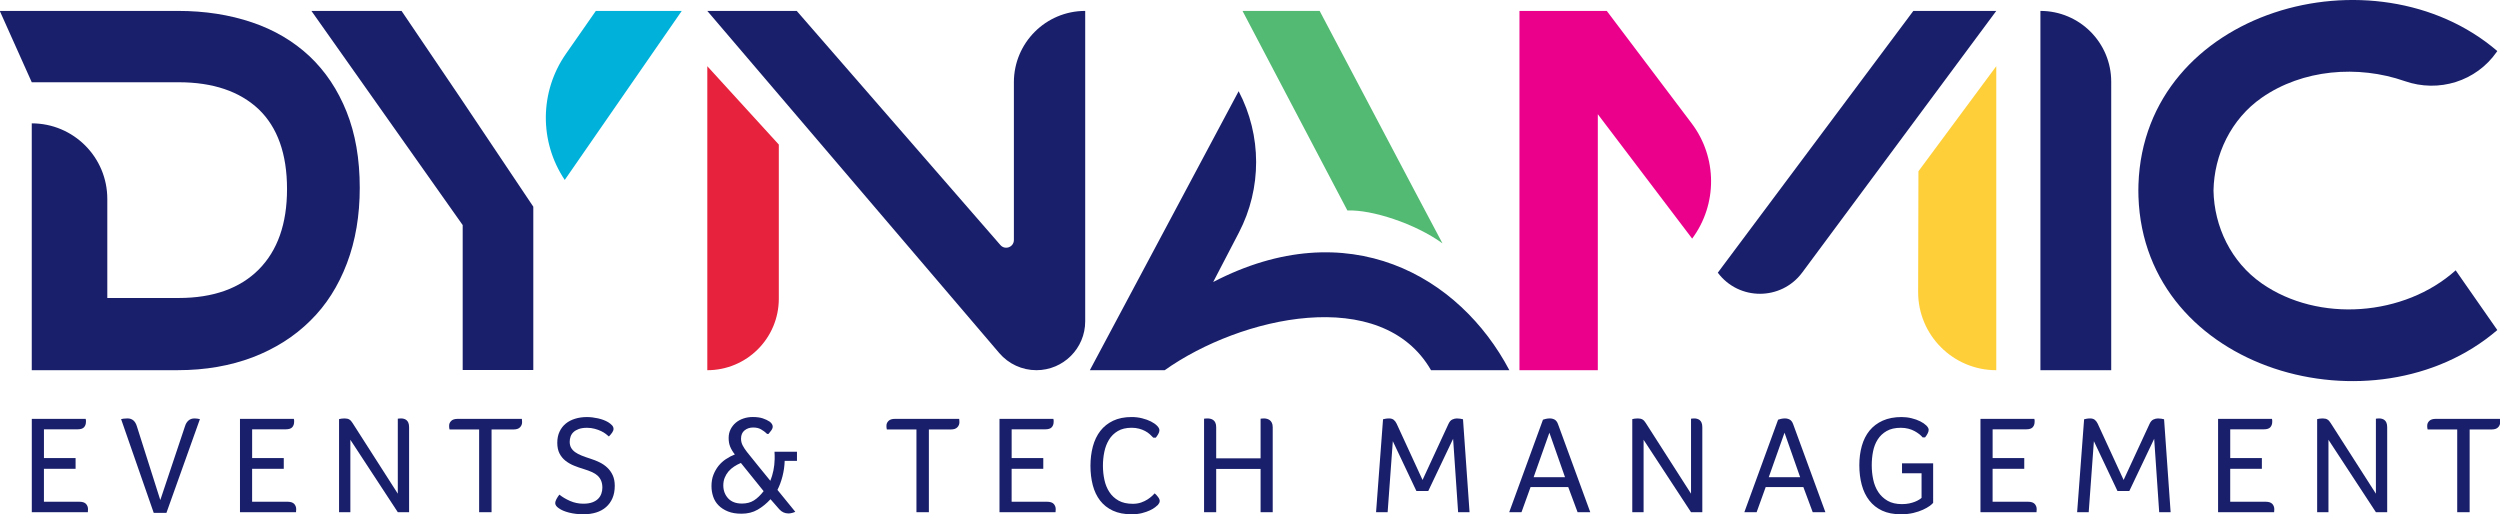<?xml version="1.0" encoding="UTF-8"?>
<svg xmlns="http://www.w3.org/2000/svg" xmlns:i="http://ns.adobe.com/AdobeIllustrator/10.0/" id="Layer_1" version="1.2" viewBox="0 0 175 36">
  <g>
    <path d="M3.075,32.065h2.216v.751h-2.216v2.306h2.48c.215,0,.37.051.465.151.093.102.141.227.141.376,0,.025-.002.051-.005.073-.003.024-.005.044-.005.064v.068h-3.926v-6.534h3.771c.014.039.02.073.02.102v.103c0,.149-.042.275-.127.375-.085.102-.241.153-.47.153h-2.343v2.012Z" fill="#191f6b"></path>
    <path d="M11.65,35.903h-.888l-2.285-6.565c.046-.014.109-.024.19-.034s.168-.015.259-.015c.326,0,.544.183.654.548l1.641,5.168,1.729-5.168c.051-.17.132-.303.244-.4.11-.098.253-.147.429-.147.071,0,.136.005.19.015.056.01.117.02.181.034l-2.345,6.565Z" fill="#191f6b"></path>
    <path d="M17.648,32.065h2.216v.751h-2.216v2.306h2.48c.215,0,.37.051.465.151.093.102.141.227.141.376,0,.025-.002.051-.005.073-.003.024-.005.044-.005.064v.068h-3.926v-6.534h3.771c.014.039.02.073.02.102v.103c0,.149-.042.275-.127.375-.085.102-.241.153-.47.153h-2.343v2.012Z" fill="#191f6b"></path>
    <path d="M27.846,34.556v-5.246c.019,0,.042-.003.068-.01.02,0,.044-.002.073-.005.031-.003.061-.005.093-.005.059,0,.12.008.185.025.066.015.125.046.181.088s.102.103.137.185.053.186.053.317v5.949h-.79l-3.321-5.069v5.069h-.792v-6.515c.039-.014.095-.024.166-.034s.144-.015.215-.015c.142,0,.256.025.337.075.081.047.158.131.229.248l3.165,4.944Z" fill="#191f6b"></path>
    <path d="M33.541,30.061h-2.072c-.005-.032-.012-.061-.019-.086-.007-.027-.01-.056-.01-.088v-.098c0-.124.049-.232.147-.327.097-.095.246-.141.449-.141h4.493c0,.032.003.061.01.086,0,.027,0,.051.003.075.003.022.005.044.005.063,0,.144-.047.266-.146.366-.098.102-.248.151-.449.151h-1.543v5.793h-.87v-5.793Z" fill="#191f6b"></path>
    <path d="M39.156,34.623c.209.17.458.317.748.444s.6.192.932.192c.254,0,.466-.034.636-.098.168-.064.303-.149.405-.254.1-.103.173-.222.219-.356s.07-.271.07-.415c0-.183-.029-.342-.083-.478-.056-.137-.137-.256-.246-.358-.109-.1-.242-.186-.407-.258-.163-.073-.349-.141-.558-.205-.242-.073-.475-.153-.697-.244s-.419-.205-.592-.342-.312-.305-.417-.509c-.103-.202-.156-.451-.156-.751,0-.293.053-.553.159-.776.105-.225.251-.412.434-.563.183-.149.402-.263.656-.341s.531-.117.831-.117c.241,0,.5.031.776.092.276.063.512.153.709.27.103.064.192.136.263.21s.109.161.109.258c0,.08-.032.163-.093.254-.063.092-.139.183-.231.275-.051-.046-.124-.105-.214-.176-.092-.071-.202-.139-.332-.2-.131-.063-.278-.115-.444-.161s-.348-.07-.543-.07c-.229,0-.419.029-.571.083-.153.056-.276.127-.371.215s-.163.192-.205.312c-.042.122-.063.244-.063.366,0,.164.032.303.097.42.066.117.161.22.285.309s.275.168.451.239.378.142.607.215c.229.071.446.158.651.258.207.102.388.227.544.376.158.149.283.327.378.532.093.205.141.451.141.737,0,.326-.053.612-.159.86-.105.248-.256.456-.449.626s-.424.297-.695.381c-.27.083-.568.125-.893.125-.358,0-.692-.039-1-.117-.31-.078-.553-.181-.729-.312-.163-.11-.244-.231-.244-.361,0-.071.031-.163.088-.275.059-.11.127-.214.205-.312Z" fill="#191f6b"></path>
    <path d="M55.672,35.827c-.071.032-.149.059-.234.081s-.166.034-.244.034c-.254,0-.47-.098-.644-.293l-.615-.704c-.275.3-.573.544-.899.732-.326.19-.704.283-1.134.283-.371,0-.688-.053-.951-.161-.264-.107-.483-.249-.654-.424-.173-.176-.298-.381-.376-.615-.078-.236-.117-.48-.117-.732,0-.293.044-.558.136-.792s.212-.444.361-.631c.151-.185.324-.342.524-.473.198-.131.405-.237.621-.322h-.01c-.151-.195-.259-.38-.327-.553-.07-.171-.103-.373-.103-.6,0-.222.046-.424.137-.605.092-.183.214-.337.366-.465s.332-.224.537-.293c.205-.068.42-.102.649-.102.273,0,.505.031.693.092.188.063.351.139.488.231.144.11.215.227.215.351,0,.085-.036.176-.109.275-.071.097-.132.175-.185.234h-.098c-.136-.131-.28-.237-.429-.322s-.332-.127-.548-.127c-.234,0-.434.066-.6.2s-.249.327-.249.582c0,.17.039.329.117.478s.18.303.303.459c.248.312.517.648.81,1.005.293.359.566.693.821,1.007.092-.229.163-.468.215-.719.051-.251.081-.515.088-.795v-.249c0-.095-.003-.185-.01-.27h1.572v.636h-.86c-.012.371-.064.734-.156,1.09-.092.354-.209.668-.351.943l1.249,1.534ZM51.932,35.249c.331,0,.614-.073.844-.22.231-.146.458-.363.678-.649-.273-.332-.539-.663-.8-.992s-.524-.656-.792-.982c-.17.073-.329.156-.478.254s-.28.212-.392.342c-.11.131-.198.276-.263.439-.066.163-.098.342-.098.537,0,.358.114.66.337.904.225.244.546.366.963.366Z" fill="#191f6b"></path>
    <path d="M64.153,30.061h-2.072c-.005-.032-.012-.061-.019-.086-.007-.027-.01-.056-.01-.088v-.098c0-.124.049-.232.147-.327.097-.095.246-.141.449-.141h4.493c0,.032.003.061.01.086,0,.027,0,.051.003.075.003.022.005.044.005.063,0,.144-.047.266-.146.366-.098.102-.248.151-.449.151h-1.543v5.793h-.87v-5.793Z" fill="#191f6b"></path>
    <path d="M70.814,32.065h2.216v.751h-2.216v2.306h2.48c.215,0,.37.051.465.151.093.102.141.227.141.376,0,.025-.002.051-.005.073-.003.024-.005.044-.005.064v.068h-3.926v-6.534h3.771c.014.039.02.073.02.102v.103c0,.149-.042.275-.127.375-.085.102-.241.153-.47.153h-2.343v2.012Z" fill="#191f6b"></path>
    <path d="M81.04,35.356c-.032.032-.093.085-.185.156-.092.073-.214.144-.366.215s-.336.136-.548.19c-.212.056-.458.083-.737.083-.5,0-.934-.085-1.299-.253-.365-.17-.663-.404-.895-.704s-.404-.658-.514-1.075c-.109-.417-.164-.87-.164-1.358s.058-.943.17-1.363c.114-.419.287-.78.522-1.083s.536-.541.897-.714c.361-.171.792-.258,1.294-.258.254,0,.498.029.732.088.234.058.441.132.621.224s.322.192.431.303c.107.11.161.214.161.312,0,.085-.029.175-.083.268-.056.095-.114.178-.171.249h-.176c-.071-.078-.154-.159-.249-.244s-.203-.159-.327-.224c-.124-.066-.263-.119-.42-.161-.156-.042-.329-.064-.517-.064-.39,0-.714.078-.971.231s-.463.354-.615.605-.263.534-.327.849c-.066.317-.098.641-.098.971,0,.339.034.668.103.987.068.32.183.605.346.854.163.251.378.451.646.602.266.149.598.224.995.224.215,0,.41-.031.587-.092.176-.063.327-.136.454-.22s.232-.166.317-.244.142-.137.176-.176c.071.059.147.142.229.249s.122.2.122.278c0,.059-.014.11-.039.153s-.058.088-.098.141Z" fill="#191f6b"></path>
    <path d="M85.133,32.084h3.108v-2.774c.025,0,.051-.003.078-.01.025,0,.051-.002.078-.005.025-.003.054-.005.088-.005.058,0,.122.008.19.025.068.015.134.046.195.088.063.042.114.103.156.185s.064.186.064.317v5.949h-.849v-3.028h-3.108v3.028h-.849v-6.544c.025,0,.053-.003.078-.01.027,0,.053-.002.078-.005.027-.003.056-.005.088-.005.066,0,.134.008.205.025.071.015.137.046.195.088.059.042.109.103.147.185s.058.186.058.317v2.179Z" fill="#191f6b"></path>
    <path d="M97.234,29.29c.137,0,.246.034.327.098s.147.153.2.263l1.817,3.947,1.816-3.926c.073-.156.161-.259.27-.307.107-.049.214-.075.317-.075.085,0,.166.007.244.02s.141.025.186.039l.458,6.505h-.8l-.351-5.139-1.739,3.654h-.831l-1.65-3.487-.363,4.973h-.81l.488-6.505c.046-.014.105-.025.176-.039s.153-.02.244-.02Z" fill="#191f6b"></path>
    <path d="M110.431,35.854l-.654-1.758h-2.638l-.634,1.758h-.86l2.363-6.476c.046-.019.114-.039.205-.058.092-.02.183-.031.273-.031.124,0,.237.029.337.083.102.056.181.161.239.319l2.257,6.163h-.888ZM108.458,30.287l-1.104,3.116h2.197l-1.094-3.116Z" fill="#191f6b"></path>
    <path d="M118.372,34.556v-5.246c.019,0,.042-.003.068-.01.02,0,.044-.002.073-.005.031-.003.061-.005.093-.005.059,0,.12.008.185.025.066.015.125.046.181.088s.102.103.137.185.053.186.053.317v5.949h-.79l-3.321-5.069v5.069h-.792v-6.515c.039-.014.095-.024.166-.034s.144-.015.215-.015c.142,0,.256.025.337.075.081.047.158.131.229.248l3.165,4.944Z" fill="#191f6b"></path>
    <path d="M126.89,35.854l-.654-1.758h-2.638l-.634,1.758h-.86l2.363-6.476c.046-.019.114-.039.205-.058.092-.02.183-.031.273-.031.124,0,.237.029.337.083.102.056.181.161.239.319l2.257,6.163h-.888ZM124.917,30.287l-1.104,3.116h2.197l-1.094-3.116Z" fill="#191f6b"></path>
    <path d="M133.141,35.288c.19,0,.359-.017.509-.049s.281-.071.395-.117c.115-.046.21-.093.288-.142.078-.047.137-.092.176-.131v-1.719h-1.368v-.695h2.179v2.765c-.046.059-.129.132-.249.22-.12.086-.276.175-.468.263-.193.088-.417.163-.675.225-.258.061-.548.092-.873.092-.502,0-.936-.085-1.3-.253-.365-.17-.665-.407-.904-.714-.237-.305-.414-.67-.527-1.088-.114-.42-.171-.882-.171-1.383,0-.488.059-.939.176-1.353.117-.412.297-.768.537-1.065.241-.295.549-.529.922-.698.375-.168.817-.253,1.324-.253.234,0,.466.027.693.083.229.054.431.127.605.214.176.088.32.186.431.293.11.109.166.21.166.309,0,.078-.027.166-.078.263-.053.098-.112.186-.176.264h-.166c-.058-.071-.137-.147-.234-.225-.098-.078-.21-.151-.337-.219-.127-.07-.27-.124-.429-.166-.161-.042-.337-.064-.532-.064-.398,0-.727.076-.987.225-.261.149-.47.346-.626.59s-.266.524-.327.836c-.063.312-.093.636-.093.966,0,.346.034.682.103,1.007.068.326.185.615.351.87.166.253.385.458.654.615.27.156.607.234,1.01.234Z" fill="#191f6b"></path>
    <path d="M139.482,32.065h2.216v.751h-2.216v2.306h2.48c.215,0,.37.051.465.151.093.102.141.227.141.376,0,.025-.002.051-.005.073-.003.024-.005.044-.005.064v.068h-3.926v-6.534h3.771c.014.039.02.073.02.102v.103c0,.149-.042.275-.127.375-.085.102-.241.153-.47.153h-2.343v2.012Z" fill="#191f6b"></path>
    <path d="M146.309,29.29c.137,0,.246.034.327.098s.147.153.2.263l1.817,3.947,1.816-3.926c.073-.156.161-.259.27-.307.107-.049.214-.075.317-.075.085,0,.166.007.244.02s.141.025.186.039l.458,6.505h-.8l-.351-5.139-1.739,3.654h-.831l-1.65-3.487-.363,4.973h-.81l.488-6.505c.046-.014.105-.025.176-.039s.153-.02.244-.02Z" fill="#191f6b"></path>
    <path d="M156.115,32.065h2.216v.751h-2.216v2.306h2.48c.215,0,.37.051.465.151.093.102.141.227.141.376,0,.025-.002.051-.005.073-.003.024-.005.044-.005.064v.068h-3.926v-6.534h3.771c.014.039.02.073.02.102v.103c0,.149-.042.275-.127.375-.085.102-.241.153-.47.153h-2.343v2.012Z" fill="#191f6b"></path>
    <path d="M166.313,34.556v-5.246c.019,0,.042-.003.068-.01.02,0,.044-.002.073-.005.031-.003.061-.005.093-.005.059,0,.12.008.185.025.066.015.125.046.181.088s.102.103.137.185.053.186.053.317v5.949h-.79l-3.321-5.069v5.069h-.792v-6.515c.039-.014.095-.024.166-.034s.144-.015.215-.015c.142,0,.256.025.337.075.081.047.158.131.229.248l3.165,4.944Z" fill="#191f6b"></path>
    <path d="M172.007,30.061h-2.072c-.005-.032-.012-.061-.019-.086-.007-.027-.01-.056-.01-.088v-.098c0-.124.049-.232.147-.327.097-.095.246-.141.449-.141h4.493c0,.032.003.061.01.086,0,.027,0,.051.003.075.003.022.005.044.005.063,0,.144-.047.266-.146.366-.098.102-.248.151-.449.151h-1.543v5.793h-.87v-5.793Z" fill="#191f6b"></path>
  </g>
  <path d="M75.965.764c-2.758,0-4.993,2.235-4.993,4.993v11.044c0,.498-.618.729-.944.353L55.771.764h-6.26l20.437,23.95c.649.761,1.599,1.199,2.599,1.199h0c1.887,0,3.417-1.53,3.417-3.417V.764h-0Z" fill="#191f6b"></path>
  <path d="M49.512,25.914h0c2.764,0,5.005-2.241,5.005-5.005v-10.789l-5.005-5.485v21.28Z" fill="#e6223c"></path>
  <path d="M105.657,25.914h-5.485c-3.456-6.001-13.319-3.776-18.644,0h-5.239l10.416-19.529h0c1.626,3.097,1.632,6.794.017,9.897l-1.8,3.459c9.445-4.907,17.254-.43,20.734,6.174h0Z" fill="#191f6b"></path>
  <path d="M94.318,14.735l-7.342-13.971h5.399l6.543,12.396,2.054,3.874c-1.894-1.377-4.944-2.373-6.653-2.3h0Z" fill="#52ba72"></path>
  <path d="M7.511,13.923v6.936h4.993c2.41,0,4.28-.664,5.608-1.992,1.316-1.328,1.98-3.197,1.98-5.632,0-2.46-.664-4.317-1.98-5.583-1.328-1.254-3.197-1.894-5.608-1.894H2.223L-.015.764h12.482c1.882,0,3.603.271,5.165.799,1.574.529,2.915,1.328,4.034,2.373,1.119,1.058,1.98,2.349,2.595,3.886s.922,3.308.922,5.325c0,1.931-.295,3.702-.898,5.288-.603,1.586-1.451,2.927-2.57,4.021-1.119,1.107-2.46,1.955-4.034,2.558-1.562.59-3.308.898-5.214.898H2.223V8.635h0c2.921,0,5.288,2.368,5.288,5.288Z" fill="#191f6b"></path>
  <path d="M142.829,25.914V.764h0c2.737,0,4.956,2.219,4.956,4.956v20.193h-4.956Z" fill="#191f6b"></path>
  <path d="M158.325,19.839c-2.157-1.5-3.335-3.991-3.38-6.501.045-2.51,1.223-5,3.38-6.501,2.848-1.981,6.723-2.307,10.011-1.158,2.368.827,4.996.017,6.43-2.04l.046-.065c-8.581-7.366-24.712-2.907-25.12,9.338-.005.141-.007.281-.007.421h-0c0,.002 0.0.004 0.0.006,0,.002-0.0.004-0.0.006h0c.001.139.002.279.007.421.408,12.245,16.539,16.704,25.12,9.338-.972-1.394-1.943-2.788-2.915-4.181-3.585,3.222-9.585,3.69-13.572.918Z" fill="#191f6b"></path>
  <path d="M139.739,25.914h0V4.634l-5.448,7.354-.022,8.441c-.008,3.027,2.443,5.485,5.47,5.485Z" fill="#ffcf39"></path>
  <path d="M133.934.764l-13.688,18.324v0c1.478,1.975,4.441,1.968,5.911-.013L139.739.764h-5.805Z" fill="#191f6b"></path>
  <path d="M112.474.764h-6.112v25.149h5.485V7.995l6.604,8.707h0c1.779-2.399,1.765-5.683-.034-8.066l-5.943-7.872Z" fill="#eb008b"></path>
  <path d="M47.723.764h-6.014l-2.096,3.007c-1.843,2.644-1.875,6.147-.081,8.824v0L47.723.764Z" fill="#00b1da"></path>
  <polygon points="37.331 14.468 32.228 6.852 28.108 .764 21.799 .764 32.388 15.755 32.388 25.901 37.331 25.901 37.331 14.468" fill="#191f6b"></polygon>
</svg>
